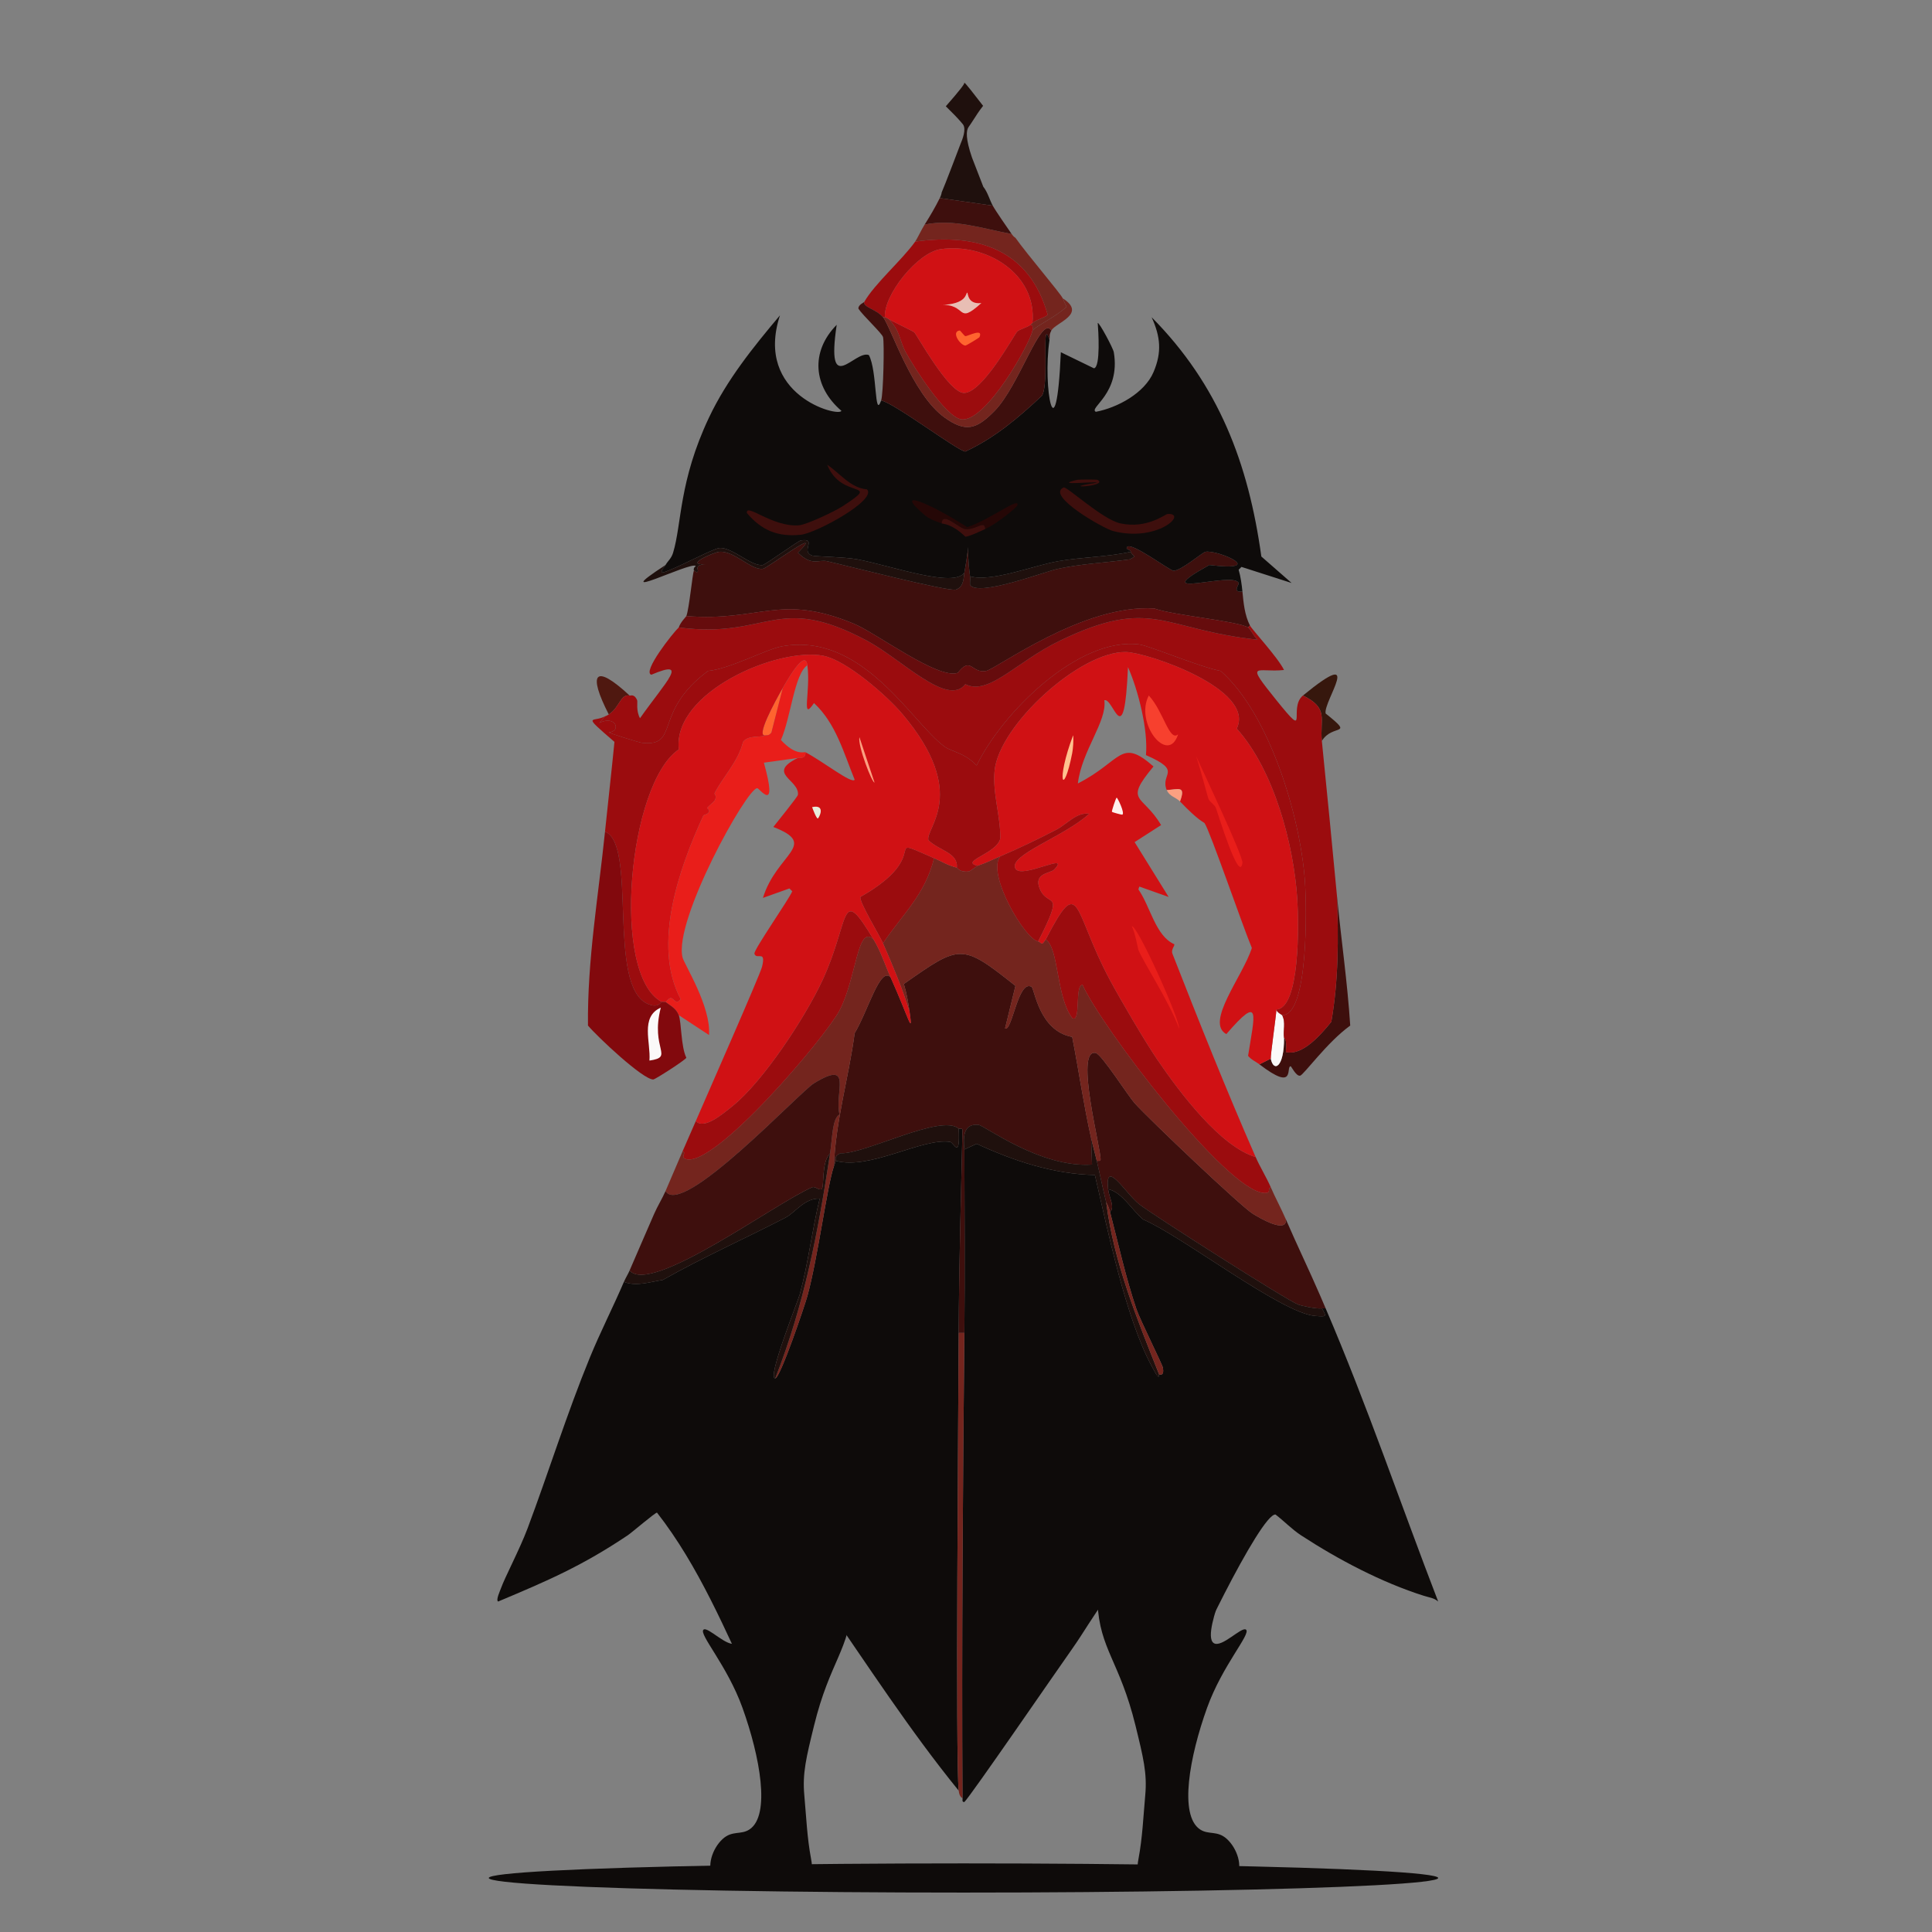 <?xml version="1.0" encoding="iso-8859-1"?>
<!-- Generator: Adobe Illustrator 28.0.0, SVG Export Plug-In . SVG Version: 6.00 Build 0)  -->
<svg version="1.1" id="Layer_1" xmlns="http://www.w3.org/2000/svg" xmlns:xlink="http://www.w3.org/1999/xlink" x="0px" y="0px"
	 viewBox="0 0 360 360" style="enable-background:new 0 0 360 360;" xml:space="preserve"><rect x="0" y="0" width="360" height="360" fill="#808080" stroke="none"/>
<path style="fill:#0E0B0A;" d="M135.975,297.751c0.753,2.303,2.579,7.489,1.124,8.423c-1.475,0.946-5.22-3.174-6.011-2.506
	c-0.944,0.797,4.409,6.633,7.255,14.541c3.272,9.092,5.279,20.031,1.323,22.674c-1.609,1.075-3.222,0.141-5.02,1.795
	c-1.927,1.773-3.026,5.142-1.732,7.06c0.662,0.981,2.669,1.231,6.656,1.689c0,0,4.24,0.488,9.332-0.567
	c0.418-0.087,1.142-0.249,1.685-0.845c1.034-1.135,0.662-3.016,0.542-3.65c-0.742-3.921-0.903-7.931-1.263-11.906
	c-0.364-4.018,0.363-6.98,1.817-12.905c2.955-12.042,6.672-14.19,7.085-22.901c0.213-4.489-0.651-3.511-0.978-9.591
	c-0.714-13.269,4.713-17.039,2.368-26.357c-0.257-1.022-2.328-9.252-7.163-10.039c-3.722-0.606-5.35,6.039-9.107,5.94
	c-5.694-0.151-8.621-14.847-10.867-14.422c-0.457,0.086-1.902,0.991-1.066,16.746C132.989,280.451,133.508,290.21,135.975,297.751z"
	/>
<g>
	<g id="Background_00000061432510594413248080000017068016501033892026_" style="display:none;">
		<path style="display:inline;fill:#C1C1C1;" d="M-0.401,30.565c0.041-10.338-0.03-20.677,0-31.015c180.45,0,180.45,0,360.901,0
			c0,180.45,0,180.45,0,360.901c-180.45,0-180.45,0-360.901,0c-0.024-13.863,0.032-27.726,0-41.588c0-16.036,0-16.036,0-32.072
			c-0.035-28.313,0.012-56.626,0-84.939c0-1.586,0-1.586,0-3.172c-0.001-1.88,0.001-3.759,0-5.639
			C-0.401,111.802-0.401,111.802-0.401,30.565z"/>
		<path style="display:inline;fill:#D9D9D7;" d="M-0.401,193.04c-0.02-54.156-0.213-108.321,0-162.476
			C-0.401,111.802-0.401,111.802-0.401,193.04z"/>
		<path style="display:inline;fill:#D9D9D7;" d="M-0.401,318.862c-0.025-10.691,0.013-21.382,0-32.072
			C-0.401,302.826-0.401,302.826-0.401,318.862z"/>
		<path style="display:inline;fill:#D9D9D7;" d="M-0.401,201.851c0-1.057,0-2.115,0-3.172
			C-0.401,200.265-0.401,200.265-0.401,201.851z"/>
		<path style="display:inline;fill:#C1C1C1;" d="M179.345,15.762c0.334,10.358,0.135,11.581-3.877,20.089
			c-6.438,0.911-14.513,4.873-20.265,8.106c-20.75,11.66-29.572,25.868-43.174,44.584c-6.344,15.684-6.344,15.684-12.688,31.367
			c-0.299,6.125-2.598,11.984-3.524,17.975c-0.277,1.789-0.104,5.618-0.352,7.754c-0.044,0.376-1.049,1.322-1.057,1.41
			c-2.157,21.457,3.277,49.506,10.926,69.784c0.788,10.346,3.461,20.693,4.229,31.015c0.02,0.273-1.056,3.854,0.352,5.11
			c-4.319,10.536-7.645,21.271-11.631,31.896c-1.427,3.804-4.241,9.129-4.934,11.102c-0.535,0.019-0.164-0.707-0.705-0.705
			c0.317-0.954,0.644-3.522,0.705-3.701c0.089-0.262,2.319-3.752,1.762-4.934c3.564-5.369,3.816-12.746,7.049-18.327
			c-1.912-2.731-1.582-6.583-2.115-9.868c-4.543-15.742-8.96-31.614-12.688-47.58c-0.158-0.675,0.157-1.789,0-2.467
			c-0.606-2.627-2.85-8.742-3.172-10.221c-4.615-21.181-6.708-45.122-3.524-66.612c1.557-10.51,5.882-23.717,10.221-33.482
			c14.53-32.7,43.099-66.201,80.181-71.37c10.379-3.979,5.205-6.496,6.52-10.397C177.815,15.485,179.203,15.853,179.345,15.762z"/>
		<path style="display:inline;fill:#C1C1C1;" d="M255.12,256.832c-3.524-8.194-3.524-8.194-7.049-16.389
			c4.543-16.78,4.51-28.685,13.393-45.113c4.884-21.154,4.599-42.749,2.115-64.144c-0.129-1.11,0.633-2.629,0.352-4.582
			c-1.475-10.277-8.434-25.796-13.745-34.892c-8.948-15.323-29.307-40.501-44.936-48.813c-2.258-1.201-13.269-5.798-15.155-6.344
			c-1.64-0.475-3.166,1.25-6.873-1.762c-1.057-2.731-1.057-2.731-2.115-5.463c-0.986-5.895,0.701-13.94-1.41-13.921
			c0.083-0.032,0.438-1.069,0.529-1.057c3.029,2.897-0.767,7.856,2.82,10.221c2.144,1.414,12.755,1.677,23.614,6.344
			c17.884,7.687,31.19,22.549,44.584,36.125c2.573,5.865,8.323,11.232,11.631,16.565c3.904,6.294,6.632,13.667,9.516,20.089
			c0.797,2.564-1.11,4.545,3.172,10.926c-0.294,7.021,2.13,9.915,2.467,12.335c-0.643,8.282,1.803,16.415,2.115,24.671
			c0.135,3.574-0.077,15.324-0.352,18.679c-0.059,0.717-1.019,2.817-1.057,3.172c-0.287,2.665-0.152,5.997-1.057,11.278
			c-1.373,9.182-18.547,67.342-20.442,70.488C257.153,255.382,255.546,256.717,255.12,256.832z"/>
		<path style="display:inline;fill:#D9D9D7;" d="M255.12,256.832c4.958,14.246,10.475,28.72,14.626,42.998
			c-1.474-1.189-5.084-0.277-4.406-2.467c0.903,0.285,1.901,0.382,2.643,1.057c-6.915-17.946-13.266-36.67-20.97-54.629
			c-0.353-0.823-0.701-1.644-1.057-2.467c0.269-0.252,1.541-0.631,1.586-0.705c0.351-0.579-3.92-11.46-5.463-11.807
			c1.164-1.414-1.694-3.991-1.762-4.229c-1.456-5.063,0.067-16.482,2.467-21.147c2.167-4.21,7.635-5.908,6.696-8.459
			c3.748-0.798,3.714-6.415,2.115-7.754c1.282-2.336,0.024-5.104,0.352-7.401c0.047-0.331,1.851-4.237,2.115-6.344
			c0.473-3.787-0.072-38.178-0.705-41.588c-0.7-3.767-5.313-10.863-7.049-14.803c-2.115-6.168-2.115-6.168-4.229-12.335
			c-6.248-8.481-8.949-21.871-11.983-27.843c-1.27-2.499-13.73-20.915-16.036-19.561c-1.807,1.061,0.472,1.637,0.529,1.762
			c1.654,3.633,1.931,6.522,0.352,10.221c-2.283,1.623-0.719-3.434-1.762-6.873c-1.833-6.042-10.706-4.962-21.675-15.684
			c-0.752-0.735,0.229-1.909-2.291-2.467c-0.029-0.041-0.296-0.112-0.705-0.705c-0.851-1.234-2.993-4.312-3.524-5.287
			c-0.596-1.092-0.937-2.495-1.762-3.524c3.706,3.013,5.233,1.287,6.873,1.762c1.886,0.546,12.897,5.143,15.155,6.344
			c15.629,8.313,35.989,33.49,44.936,48.813c5.311,9.096,12.27,24.615,13.745,34.892c0.28,1.952-0.481,3.472-0.352,4.582
			c2.484,21.395,2.769,42.99-2.115,64.144c-8.883,16.428-8.85,28.333-13.393,45.113C251.595,248.638,251.595,248.638,255.12,256.832
			z"/>
		<path style="display:inline;fill:#C1C1C1;" d="M212.474,306.527c1.65,2.166,4.53,6.231,5.992,7.754
			c-3.789,0.176-3.789,0.176-7.578,0.352c-1.981,1.497-4.529,1.754-6.696,2.82c-3.693,1.815-7.388,6.316-13.393,5.992
			c-0.741-0.363,7.988-12.626,8.635-13.745C203.829,309.157,207.784,306.514,212.474,306.527z"/>
		<path style="display:inline;fill:#D9D9D7;" d="M178.64,333.665c0.128,1.23,0.668,1.34,0.705,1.41
			c0.087,0.163-0.203,0.732,0.352,0.705c-0.066,0.066,0.243,0.833-0.529,0.705c-7.059-8.678-13.973-17.972-20.089-27.49
			c-3.895-1.7-8.293-1.385-12.512-1.41c0.896-1.182,5.851-9.313,6.873-9.164C161.67,310.295,169.515,322.439,178.64,333.665z"/>
		<path style="display:inline;fill:#D9D9D7;" d="M140.576,315.338c-0.041,0.039-0.197,0.783-0.881,0.705
			c-4.328-6.545-6.635-14.239-10.749-20.97c-3.425-0.512-6.083-5.844-8.282-7.225c-1.524-0.957-3.717-0.406-3.701-1.762
			c0.809-0.542,5.119-4.26,5.463-4.229C130.274,291.906,135.159,303.849,140.576,315.338z"/>
		<path style="display:inline;fill:#D9D9D7;" d="M242.432,286.085c-1.447,2.063-11.358,8.843-12.335,10.045
			c-1.352,1.661-3.956,10.225-6.344,11.278c1.361,1.089-2.491,7.4-3.877,7.93c1.012-4.474,15.084-33.422,17.798-33.13
			C239.256,283.419,240.771,285.002,242.432,286.085z"/>
		<path style="display:inline;fill:#D9D9D7;" d="M212.474,306.527c-4.69-0.013-8.645,2.63-13.04,3.172
			c0.514-0.891,2.39-2.697,0.352-2.467c2.118-2.988,3.938-6.241,6.168-9.164C206.79,297.846,211.668,305.469,212.474,306.527z"/>
		<path style="display:inline;fill:#C1C1C1;" d="M92.644,295.249c-0.044,0-0.303,0.938-0.705,0.529
			C91.796,295.02,92.63,295.29,92.644,295.249z"/>
		<path style="display:inline;fill:#D9D9D7;" d="M175.468,35.851c-0.024,0.05,0.015,0.319-0.352,1.057
			c-0.854,1.718-1.793,3.316-2.82,4.934c-0.571,0.899-1.409,2.673-1.762,3.172c-2.421,3.415-7.556,7.836-9.516,11.278
			c-0.04,0.071-1.154,0.532-1.057,1.234c0.817,1.26,4.406,4.592,4.582,5.287c0.268,1.059,0.057,10.629-0.352,11.807
			c-1.274,3.66-0.704-5.519-2.291-8.459c-2.656-1.017-8.05,8.121-5.992-5.639c-4.958,5.037-4.366,11.549,0.881,16.036
			c-0.508,1.206-16.321-2.911-11.454-17.798c-4.973,5.913-9.891,12.003-13.217,19.032c-2.288,0.341-2.556,5.275-2.82,5.815
			c-0.411,0.842-1.646,1.53-1.762,1.762c-5.401,10.779-10.477,21.662-13.04,33.482c-11.894,14.263-6.76,31.635-7.754,49.694
			c0.032,7.893,2.717,15.173,2.467,22.909c2.712,2.735,3.667,6.696,3.877,7.049c0.109,0.182,1.34,0.73,2.82,3.172
			c0.066,0.11,0.046,1.409,0.705,2.467c0.814,1.308,4.853,0.875,4.229,15.86c-0.084,2.021-3.548,10.306,1.057,6.168
			c-1.526,3.527-3.066,7.04-4.582,10.573c-0.289,0.673-0.751,1.4-1.057,2.115c-2.025,4.726-4.395,9.343-6.344,14.098
			c-1.408-1.256-0.332-4.837-0.352-5.11c-0.769-10.321-3.441-20.669-4.229-31.015c-7.649-20.277-13.083-48.327-10.926-69.784
			c0.009-0.088,1.014-1.034,1.057-1.41c0.248-2.136,0.076-5.964,0.352-7.754c0.926-5.991,3.226-11.849,3.524-17.975
			c6.344-15.684,6.344-15.684,12.688-31.367c13.602-18.716,22.424-32.924,43.174-44.584
			C160.955,40.725,169.03,36.762,175.468,35.851z"/>
		<path style="display:inline;fill:#FBF9F9;" d="M245.956,241.325c-2.051-4.734-4.296-9.369-6.344-14.098
			c-0.875-2.02-1.935-3.958-2.82-5.992c-0.828-1.904-1.992-3.751-2.82-5.639c-5.486-12.512-10.534-25.174-15.507-37.888
			c-0.299-0.763,0.452-1.458,0.352-1.762c-3.522-1.558-4.457-7.032-6.696-10.221c0.088-0.264,0.088-0.264,0.176-0.529
			c2.731,0.969,2.731,0.969,5.463,1.938c-3.172-5.11-3.172-5.11-6.344-10.221c2.467-1.586,2.467-1.586,4.934-3.172
			c-3.433-5.841-7.057-4.133-1.41-10.926c-6.213-5.456-5.836-1.035-14.098,3.172c0.722-6.112,5.471-11.561,4.934-15.507
			c1.726-0.573,3.689,10.243,4.406-6.168c1.919,4.3,3.783,11.765,3.348,16.389c7.022,3.078,2.556,3.351,3.877,6.52
			c0.492,1.18,1.762,1.376,2.467,2.115c3.585,3.757,4.403,3.805,4.582,4.053c0.982,1.368,7.144,19.315,8.811,23.261
			c-1.741,5.347-8.752,13.871-4.758,16.036c6.579-7.635,5.256-3.602,4.053,4.053c0.566,0.718,1.412,1.049,2.115,1.586
			c6.893,5.27,4.858,0.382,5.815,0.352c0.125-0.004,1.014,1.896,1.762,1.762c0.65-0.116,5.035-6.252,9.34-9.34
			c-0.515-8.077-1.701-16.094-2.467-24.142c-0.916-9.628-1.839-19.28-2.82-28.9c2.026-3.299,6.204-0.712,0.705-5.11
			c-0.5-2.243,7.455-12.892-4.229-3.348c-2.846,2.363,1.349,8.683-4.934,0.881c-6.019-7.473-3.703-5.09,1.41-5.639
			c-1.179-2.39-5.943-7.499-6.344-8.282c-1.002-1.956-1.197-4.203-1.41-6.344c-0.129-1.301-0.331-2.79-0.705-4.053
			c0.264-0.264,0.264-0.264,0.529-0.529c4.67,1.498,4.67,1.498,9.34,2.996c-2.82-2.467-2.82-2.467-5.639-4.934
			c-2.402-17.359-7.943-31.971-20.442-44.584c-0.057-0.125-2.336-0.701-0.529-1.762c2.306-1.354,14.766,17.061,16.036,19.561
			c3.034,5.972,5.735,19.362,11.983,27.843c2.115,6.168,2.115,6.168,4.229,12.335c1.736,3.94,6.349,11.035,7.049,14.803
			c0.633,3.41,1.178,37.801,0.705,41.588c-0.263,2.107-2.067,6.013-2.115,6.344c-0.329,2.297,0.93,5.066-0.352,7.401
			c1.599,1.338,1.633,6.955-2.115,7.754c0.939,2.551-4.53,4.248-6.696,8.459c-2.4,4.665-3.923,16.083-2.467,21.147
			c0.069,0.238,2.927,2.815,1.762,4.229c1.543,0.347,5.813,11.228,5.463,11.807C247.497,240.694,246.225,241.073,245.956,241.325z"
			/>
		<path style="display:inline;fill:#FBF9F9;" d="M214.941,69.333c-1.679,3.934-6.739,6.641-10.749,7.401
			c-1.413-0.736,4.654-3.338,3.348-11.102c-0.128-0.762-2.696-5.548-2.996-5.463c0.107,1.278,0.57,8.262-0.705,8.459
			c-3.084-1.498-3.084-1.498-6.168-2.996c-0.866,19.918-3.434,6.603-2.115-2.291c0.099-0.669-0.113-0.882,0.352-1.762
			c0.772-1.458,6.711-3.049,2.115-5.992c-0.349-0.841-6.664-8.227-8.811-11.278c2.52,0.558,1.539,1.732,2.291,2.467
			c10.969,10.722,19.842,9.642,21.675,15.684C214.223,65.899,212.658,70.956,214.941,69.333z"/>
		<path style="display:inline;fill:#FBF9F9;" d="M132.117,77.792c-5.651,11.943-5.053,19.773-6.696,25.2
			c-0.335,1.106-0.966,1.51-1.41,2.291c-11.52,7.509,4.711-0.717,5.639,0.176c0.034,0.033-0.517,0.275-0.352,0.881
			c-0.277,0.609-0.875,7.076-1.41,8.459c-0.046,0.119-1.118,1.178-1.41,2.115c-1.033,0.942-6.863,8.315-5.11,8.811
			c7.209-3.061,2.718,1.26-2.115,8.106c-0.778-1.442-0.403-3.048-0.529-3.348c-0.552-1.32-1.309-0.787-1.41-0.881
			c-6.591-6.129-7.791-4.092-3.877,3.524c-0.465,0.304-0.583,0.286-0.705,0.352c-2.249,1.217-4.513-0.652,1.762,4.758
			c-0.546,5.584-1.188,11.161-1.762,16.741c-1.239,12.035-3.31,23.975-3.172,36.125c1.736,2.061,10.202,10.045,12.159,10.045
			c0.369,0,6.078-3.691,6.168-4.053c-1.009-2.043-0.904-6.594-1.41-7.93c2.82,1.85,2.82,1.85,5.639,3.701
			c0.397-5.32-4.616-13.172-4.934-14.45c-1.716-6.884,12.035-31.664,13.921-31.544c0.437,0.028,3.942,4.957,1.234-4.758
			c3.172-0.441,3.172-0.441,6.344-0.881c-5.976,2.919,0.318,4.039,0,6.873c-0.042,0.375-3.957,5.182-4.582,5.992
			c8.566,3.326,0.63,4.912-1.938,13.217c2.467-0.881,2.467-0.881,4.934-1.762c0.264,0.264,0.264,0.264,0.529,0.529
			c-0.625,1.533-7.249,10.981-7.049,11.631c0.389,1.265,2.244-0.847,1.41,2.467c-0.382,1.516-10.529,24.543-12.335,28.724
			c-0.814,1.883-1.647,3.758-2.467,5.639c-1.073,2.461-2.101,4.944-3.172,7.401c-0.6,1.376-1.502,2.813-2.115,4.229
			c-4.605,4.138-1.141-4.147-1.057-6.168c0.623-14.985-3.415-14.552-4.229-15.86c-0.659-1.058-0.638-2.357-0.705-2.467
			c-1.48-2.442-2.711-2.99-2.82-3.172c-0.21-0.352-1.165-4.314-3.877-7.049c0.249-7.736-2.435-15.016-2.467-22.909
			c0.994-18.059-4.14-35.431,7.754-49.694c2.564-11.82,7.639-22.703,13.04-33.482c0.116-0.232,1.351-0.92,1.762-1.762
			C129.562,83.067,129.83,78.133,132.117,77.792z"/>
		<path style="display:inline;fill:#FBF9F9;" d="M150.444,123.962c0.658,4.894-1.262,10.708,1.234,7.049
			c4.09,3.78,5.532,9.288,7.578,14.274c-0.491,0.882-5.782-3.321-9.163-5.11c-0.237-0.125-1.811,0.727-4.582-2.291
			C147.338,133.822,148.028,125.492,150.444,123.962z"/>
	</g>
	<g>
		<path style="fill:#36170D;" d="M246.309,138.059c-0.413-4.052,1.387-6.074-3.524-8.459c11.684-9.544,3.73,1.105,4.229,3.348
			C252.513,137.347,248.335,134.76,246.309,138.059z"/>
		<path style="fill:#4F1810;" d="M117.315,129.601c-1.75-0.287-1.808,2.17-3.877,3.524
			C109.524,125.509,110.723,123.471,117.315,129.601z"/>
		<g>
			<path style="fill:#3E0F0D;" d="M234.678,198.327c1.057-0.529,1.057-0.529,2.115-1.057c0.51,2.598,2.518,1.672,2.467-3.877
				c0.021,0.132,0.569-0.098,0.352,2.643c3.103,0.741,6.517-3.247,8.459-5.639c1.367-7.802,1.331-15.566,1.057-23.437
				c0.766,8.048,1.952,16.065,2.467,24.142c-4.305,3.088-8.69,9.224-9.34,9.34c-0.748,0.133-1.638-1.766-1.762-1.762
				C239.537,198.709,241.571,203.597,234.678,198.327z"/>
			<path style="fill:#FBF9F9;" d="M238.907,189.163c0.723,1.405,0.129,2.822,0.352,4.229c0.051,5.549-1.957,6.475-2.467,3.877
				c-0.089-0.453,0.954-7.7,1.057-9.163C237.822,188.584,238.873,189.097,238.907,189.163z"/>
		</g>
		<g>
			<path style="fill:#3E0F0D;" d="M179.697,106.692c1.314-7.258,0.207-5.499,1.057,0.705c0.069,0.507-0.047,1.07,0,1.586
				c1.48,2.286,13.744-2.428,16.389-2.996c4.392-0.944,8.952-1.137,13.393-1.762c1.506-0.803,0.481-0.456,0.176-1.41
				c-0.161-0.505-1.043-0.379-0.705-0.881c0.717-1.063,7.909,4.354,8.635,4.406c1.359,0.096,5.411-3.43,5.992-3.524
				c2.381-0.388,11.713,3.789,0.705,2.467c-12.331,6.824,4.505,1.064,5.463,3.348c0.143,0.341-1.313,1.797,0.705,1.586
				c0.212,2.141,0.408,4.388,1.41,6.344c-0.176,0.176-0.176,0.176-0.352,0.352c-2.048-1.211-13.898-2.259-17.446-3.524
				c-13.226-0.909-29.474,11.272-31.367,11.631c-2.737,0.518-2.796-2.82-5.287,0.352c-3.691,1.286-15.124-7.398-19.384-9.163
				c-13.821-5.726-17.368-0.315-31.191-1.41c0.535-1.382,1.133-7.849,1.41-8.459c0.099-0.218,0.414,0.528,0.705,0.176
				c0.268-0.324-0.884-1.333,1.762-1.41c-4.738,0.377,1.25-2.21,2.291-2.291c2.815-0.217,5.898,3.489,8.106,3.172
				c0.821-0.118,11.831-8.35,6.52-2.996c2.675,2.585,3.775,1.208,5.463,1.586c3.42,0.765,22.619,5.714,23.966,5.287
				C179.654,109.375,179.54,107.56,179.697,106.692z"/>
			<path style="fill:#1F100D;" d="M210.712,102.815c0.304,0.954,1.33,0.607-0.176,1.41c-4.44,0.625-9,0.818-13.393,1.762
				c-2.644,0.568-14.909,5.282-16.389,2.996c-0.047-0.516,0.069-1.079,0-1.586c4.066,1.113,11.685-1.987,16.389-2.82
				C201.641,103.781,206.247,103.812,210.712,102.815z"/>
			<path style="fill:#9B0C0E;" d="M232.563,116.913c0.176-0.176,0.176-0.176,0.352-0.352c0.401,0.784,5.165,5.892,6.344,8.282
				c-5.113,0.549-7.429-1.834-1.41,5.639c6.284,7.802,2.088,1.482,4.934-0.881c4.912,2.384,3.111,4.407,3.524,8.459
				c0.981,9.621,1.903,19.272,2.82,28.9c0.274,7.871,0.31,15.635-1.057,23.437c-1.941,2.392-5.356,6.38-8.459,5.639
				c0.217-2.741-0.332-2.512-0.352-2.643c-0.223-1.408,0.37-2.825-0.352-4.229c4.922,0.116,4.6-20.203,4.229-25.2
				c-0.881-11.86-6.556-30.912-15.684-38.945c-3.639-0.641-13.316-4.698-15.155-4.934c-11.403-1.464-25.649,12.856-30.31,22.556
				c-2.235-2.373-4.728-2.597-5.992-3.524c-6.182-4.535-15.235-21.413-30.31-18.679c-2.852,0.517-9.674,4.196-13.745,4.582
				c-10.391,7.687-5.153,14.161-12.335,13.393c-0.422-0.045-5.496-1.595-6.168-1.938c2.406-0.195,1.289-3.307-1.762-1.762
				c0.529-0.617,0.529-0.617,1.057-1.234c0.122-0.066,0.24-0.048,0.705-0.352c2.068-1.355,2.126-3.811,3.877-3.524
				c0.101,0.094,0.858-0.439,1.41,0.881c0.126,0.3-0.25,1.906,0.529,3.348c4.833-6.846,9.324-11.168,2.115-8.106
				c-1.753-0.496,4.077-7.869,5.11-8.811c16.763,2.215,18.141-6.578,35.068,2.467c6.464,3.454,15.028,12.418,18.327,8.106
				c4.39,2.205,9.523-4.206,17.622-8.106c17.211-8.287,18.93-2.12,36.83-0.176C233.741,118.79,232.99,117.165,232.563,116.913z"/>
			<path style="fill:#9B0C0E;" d="M238.907,189.163c-0.034-0.066-1.086-0.58-1.057-1.057c4.387-0.267,4.186-15.9,3.877-20.618
				c-0.67-10.218-4.333-23.983-11.278-31.72c3.569-7.375-16.707-14.193-20.618-14.274c-8.573-0.178-23.59,13.596-24.495,22.028
				c-0.444,4.139,1.11,8.538,1.057,12.688c-0.548,2.823-7.69,4.307-4.229,5.11c-0.091,0.029-1.186,0.882-1.586,1.057
				c-1.798,0.226-2.175-0.675-2.291-0.705c0.297-2.779-3.325-3.184-5.287-5.11c-0.664-2.222,7.772-8.656-4.934-23.614
				c-2.841-3.344-10.341-9.905-14.626-10.749c-8.432-1.662-28.098,6.7-26.962,17.446c-9.355,6.288-12.734,42.015-3.172,47.051
				c-0.145,0.017-0.612,1.253-2.643,0.352c-7.606-3.371-1.875-29.735-7.93-32.072c0.574-5.58,1.216-11.157,1.762-16.741
				c-6.275-5.41-4.011-3.541-1.762-4.758c-0.529,0.617-0.529,0.617-1.057,1.234c3.051-1.545,4.168,1.567,1.762,1.762
				c0.672,0.344,5.746,1.893,6.168,1.938c7.182,0.768,1.945-5.706,12.335-13.393c4.071-0.386,10.893-4.065,13.745-4.582
				c15.075-2.734,24.128,14.145,30.31,18.679c1.264,0.927,3.756,1.152,5.992,3.524c4.661-9.701,18.907-24.021,30.31-22.556
				c1.84,0.236,11.516,4.293,15.155,4.934c9.128,8.033,14.803,27.084,15.684,38.945C243.508,168.961,243.829,189.28,238.907,189.163
				z"/>
			<path style="fill:#FF642F;" d="M142.691,137.002c-2.011,0.568,1.695-6.255,3.172-8.811c-1.057,4.141-1.057,4.141-2.115,8.282
				C143.271,137.179,142.782,136.954,142.691,137.002z"/>
			<g>
				<path style="fill:#0E0B0A;" d="M215.999,256.128c0.081-0.081,0.951,0.423,0.705-1.234c-0.088-0.593-4.259-8.938-4.934-10.926
					c-2.005-5.905-3.361-12.119-4.934-18.151c0.971-0.898-0.178-2.654-0.352-4.229c2.573,0.512,4.484,3.947,6.52,5.639
					c7.352,3.144,25.771,17.498,32.072,17.975c2.133,0.161,2.167,0.18,1.234-1.41c0.225-0.035,0.474,0.016,0.705,0
					c7.704,17.959,14.055,36.682,20.97,54.629c-0.743-0.675-1.741-0.772-2.643-1.057c-7.88-2.49-15.987-6.763-22.909-11.278
					c-1.66-1.083-3.176-2.666-4.758-3.877c-2.714-0.292-16.786,28.656-17.798,33.13c-0.264,0.176-0.264,0.176-0.529,0.352
					c-0.238-0.46-0.526-1.039-0.881-1.41c-1.462-1.522-4.341-5.588-5.992-7.754c-0.806-1.058-5.684-8.681-6.52-8.459
					c-2.229,2.922-4.05,6.175-6.168,9.164c-2.936,4.142-18.847,27.322-20.089,28.548c-0.555,0.027-0.266-0.542-0.352-0.705
					c-0.159-28.904,0.065-57.798,0.352-86.701c0.113-11.391,0.026-22.795,0-34.187c1.145-0.529,1.145-0.529,2.291-1.057
					c6.874,3.175,14.266,5.653,22.028,5.815c2.358,10.177,5.769,26.694,10.573,35.597
					C216.298,257.708,215.711,256.416,215.999,256.128z"/>
				<path style="fill:#0E0B0A;" d="M178.64,248.374c-0.062,13.962-0.611,79.427,0,85.291c-9.125-11.226-16.97-23.37-25.2-35.244
					c-1.022-0.149-5.977,7.982-6.873,9.164c-1.097,1.447-5.388,7.182-5.992,7.754c-5.417-11.488-10.302-23.432-18.151-33.482
					c-0.344-0.031-4.654,3.687-5.463,4.229c-8.463,5.674-14.823,8.428-24.142,12.335c-0.468-0.252,0.377-2.036,0.529-2.467
					c0.693-1.973,3.507-7.298,4.934-11.102c3.985-10.625,7.311-21.36,11.631-31.896c1.949-4.755,4.319-9.371,6.344-14.098
					c2.343,0.917,4.879-0.007,7.225-0.352c7.458-4.207,15.315-7.706,22.909-11.631c1.725-0.891,3.578-3.684,6.344-3.524
					c-1.423,5.851-2.121,11.994-3.701,17.798c-0.383,1.408-6.166,15.764-4.582,15.684c0.938-0.048,5.512-13.587,5.992-15.331
					c1.974-7.183,3.675-20.543,4.934-24.142c0.098-0.28,0.324-1.01,0.352-1.057c6.364,1.776,16.157-4.341,21.323-3.524
					c0.683,0.108,1.877,3.437,1.586-2.467c0.072,0.064,0.55-0.155,0.705,0.176C179.057,223.098,178.696,235.761,178.64,248.374z"/>
				<path style="fill:#3E0F0D;" d="M203.311,212.072c0.088,2.467,0.088,2.467,0.176,4.934c-9.613,0.652-20.016-7.274-21.147-7.401
					c-2.902-0.326-2.881,2.408-2.643,4.582c0.026,11.392,0.113,22.796,0,34.187c-0.529,0-0.529,0-1.057,0
					c0.056-12.613,0.417-25.276,0.705-37.888c-0.155-0.331-0.633-0.112-0.705-0.176c-3.217-2.866-17.58,4.831-22.028,4.582
					c-1.341,0.596-0.761,1.211-0.881,1.41c-0.029,0.048-0.255,0.778-0.352,1.057c0.331-8.537,2.766-16.484,3.877-24.847
					c2.501-4.146,4.747-12.519,6.696-10.397c3.373,7.516,4.23,11.248,3.524,6.344c-0.258-1.795-0.531-3.374-1.057-5.11
					c10.529-7.378,10.722-7.654,20.794,0.352c-0.969,3.965-0.969,3.965-1.938,7.93c1.315,0.708,2.426-9.153,4.934-7.754
					c0.565,0.315,1.368,8.218,7.577,9.34C201.01,199.456,201.92,205.877,203.311,212.072z"/>
				<path style="fill:#3E0F0D;" d="M239.612,227.227c2.048,4.729,4.293,9.364,6.344,14.098c0.357,0.823,0.704,1.644,1.057,2.467
					c-0.231,0.016-0.479-0.035-0.705,0c-0.944,0.147-3.656-0.431-4.406-0.705c-2.072-0.758-27.03-16.672-29.605-18.679
					c-2.518-1.963-6.469-8.706-5.815-2.82c0.175,1.576,1.323,3.331,0.352,4.229c-0.353-1.353-0.682-1.67-0.705-1.762
					c-0.658-2.616-1.151-5.149-1.762-7.754c0.215,0.005,0.674,0.078,0.705-0.176c0.204-1.666-4.939-20.869-0.881-19.913
					c1.088,0.256,6.029,8.002,7.225,9.34c2.625,2.936,19.766,19.219,22.028,20.618C234.844,227.036,239.799,229.911,239.612,227.227
					z"/>
				<path style="fill:#1F100D;" d="M203.311,212.072c0.313,1.395,0.729,2.83,1.057,4.229c0.611,2.605,1.104,5.137,1.762,7.754
					c1.419,11.21,5.726,21.676,9.868,32.072c-0.288,0.289,0.299,1.581-1.41-1.586c-4.804-8.903-8.215-25.42-10.573-35.597
					c-7.762-0.162-15.154-2.64-22.028-5.815c-1.145,0.529-1.145,0.529-2.291,1.057c-0.237-2.174-0.258-4.908,2.643-4.582
					c1.13,0.127,11.533,8.053,21.147,7.401C203.399,214.539,203.399,214.539,203.311,212.072z"/>
				<path style="fill:#1F100D;" d="M246.309,243.792c0.934,1.589,0.9,1.571-1.234,1.41c-6.301-0.477-24.72-14.831-32.072-17.975
					c-2.036-1.692-3.948-5.127-6.52-5.639c-0.653-5.886,3.298,0.857,5.815,2.82c2.575,2.008,27.533,17.921,29.605,18.679
					C242.653,243.361,245.364,243.939,246.309,243.792z"/>
				<path style="fill:#74251E;" d="M179.697,248.374c-0.287,28.903-0.511,57.796-0.352,86.701c-0.037-0.07-0.577-0.18-0.705-1.41
					c-0.611-5.864-0.062-71.329,0-85.291C179.169,248.374,179.169,248.374,179.697,248.374z"/>
				<path style="fill:#74251E;" d="M206.835,225.817c1.573,6.032,2.929,12.246,4.934,18.151c0.675,1.987,4.846,10.333,4.934,10.926
					c0.246,1.657-0.624,1.153-0.705,1.234c-4.142-10.396-8.449-20.862-9.868-32.072
					C206.153,224.147,206.482,224.465,206.835,225.817z"/>
				<path style="fill:#74251E;" d="M162.78,175.066c1.402,2.325,2.089,4.636,3.172,7.049c-1.949-2.122-4.195,6.251-6.696,10.397
					c-1.111,8.363-3.546,16.31-3.877,24.847c-1.259,3.599-2.96,16.959-4.934,24.142c-0.479,1.744-5.054,15.284-5.992,15.331
					c5.461-13.871,7.989-27.289,10.221-41.941c0.449-2.95,0.397-6.484,1.762-7.225c-1.017-4.026,2.671-10.358-4.758-5.815
					c-2.78,1.7-24.609,25.175-27.667,20.089c1.071-2.457,2.099-4.94,3.172-7.401c0.842,0.226-0.445,1.041,0.529,1.41
					c5.233,1.979,26.109-22.707,28.724-27.667C159.594,182.293,159.764,172.09,162.78,175.066z"/>
				<path style="fill:#1F100D;" d="M144.453,256.832c-1.585,0.08,4.199-14.276,4.582-15.684c1.58-5.804,2.277-11.947,3.701-17.798
					c-2.766-0.16-4.619,2.633-6.344,3.524c-7.594,3.925-15.451,7.423-22.909,11.631c-2.346,0.345-4.882,1.269-7.225,0.352
					c0.306-0.715,0.769-1.442,1.057-2.115c4.002,4.625,27.04-12.513,34.011-15.507c0.574-0.246,1.149,0.567,1.762,0.352
					c0.566-0.424-0.107-4.97,1.586-6.696C152.442,229.543,149.914,242.961,144.453,256.832z"/>
				<path style="fill:#1F100D;" d="M178.64,210.31c0.291,5.904-0.903,2.575-1.586,2.467c-5.166-0.816-14.959,5.3-21.323,3.524
					c0.12-0.199-0.46-0.814,0.881-1.41C161.06,215.141,175.423,207.444,178.64,210.31z"/>
				<path style="fill:#74251E;" d="M193.442,175.418c0.383,0.057,0.56,0.555,0.881,0.352c0.264-0.352,0.264-0.352,0.529-0.705
					c2.484,1.606,1.903,10.596,4.934,14.626c1.71,1.091,0.403-6.233,1.938-6.168c3.419,7.708,26.745,38.432,33.834,38.769
					c1.453,0.069,0.486-0.767,1.234-1.057c0.884,2.034,1.945,3.972,2.82,5.992c0.186,2.684-4.768-0.192-6.168-1.057
					c-2.262-1.399-19.403-17.682-22.028-20.618c-1.196-1.337-6.137-9.083-7.225-9.34c-4.058-0.956,1.085,18.247,0.881,19.913
					c-0.031,0.255-0.49,0.181-0.705,0.176c-0.328-1.4-0.744-2.834-1.057-4.229c-1.391-6.195-2.301-12.617-3.524-18.856
					c-6.21-1.121-7.012-9.024-7.577-9.34c-2.509-1.399-3.619,8.462-4.934,7.754c0.969-3.965,0.969-3.965,1.938-7.93
					c-10.073-8.006-10.265-7.731-20.794-0.352c0.526,1.736,0.799,3.315,1.057,5.11c-1.361-4.364-3.107-8.503-4.934-12.688
					c3.531-5.333,7.79-8.932,9.516-15.86c1.534,0.657,2.371,1.281,4.229,1.762c0.116,0.03,0.493,0.931,2.291,0.705
					c0.4-0.176,1.495-1.028,1.586-1.057c1.46-0.475,2.823-1.161,4.229-1.762C183.762,162.777,190.999,175.054,193.442,175.418z"/>
				<path style="fill:#3E0F0D;" d="M154.674,214.892c-1.693,1.726-1.02,6.272-1.586,6.696c-0.613,0.214-1.189-0.599-1.762-0.352
					c-6.971,2.995-30.009,20.133-34.011,15.507c1.515-3.533,3.056-7.046,4.582-10.573c0.613-1.416,1.515-2.853,2.115-4.229
					c3.057,5.085,24.886-18.389,27.667-20.089c7.429-4.543,3.741,1.789,4.758,5.815
					C155.071,208.408,155.123,211.942,154.674,214.892z"/>
				<path style="fill:#9B0C0E;" d="M162.78,175.066c-3.016-2.975-3.186,7.227-6.344,13.217c-2.615,4.96-23.491,29.646-28.724,27.667
					c-0.974-0.368,0.314-1.184-0.529-1.41c0.82-1.881,1.653-3.756,2.467-5.639c1.542,1.632,4.938-1.261,6.873-2.82
					c5.739-4.622,13.587-16.635,16.741-23.437C158.503,171.345,156.404,164.491,162.78,175.066z"/>
				<path style="fill:#9B0C0E;" d="M233.973,215.597c0.828,1.888,1.991,3.735,2.82,5.639c-0.748,0.29,0.22,1.126-1.234,1.057
					c-7.089-0.336-30.415-31.061-33.834-38.769c-1.535-0.065-0.228,7.258-1.938,6.168c-3.031-4.031-2.45-13.02-4.934-14.626
					c6.555-12.617,4.969-5.457,11.983,7.577c2.019,3.753,6.488,11.386,8.811,14.803
					C219.887,203.681,227.482,213.713,233.973,215.597z"/>
				<path style="fill:#9B0C0E;" d="M174.058,159.911c-1.726,6.927-5.985,10.527-9.516,15.86c-0.626-1.434-4.434-7.675-4.229-8.635
					C174.536,159.076,163.523,155.402,174.058,159.911z"/>
				<g>
					<path style="fill:#D01114;" d="M178.287,161.673c-1.859-0.482-2.695-1.106-4.229-1.762c-10.535-4.509,0.478-0.834-13.745,7.225
						c-0.205,0.96,3.603,7.201,4.229,8.635c1.827,4.185,3.573,8.324,4.934,12.688c0.705,4.904-0.152,1.172-3.524-6.344
						c-1.083-2.413-1.77-4.724-3.172-7.049c-6.376-10.575-4.277-3.721-9.516,7.577c-3.154,6.803-11.002,18.815-16.741,23.437
						c-1.935,1.558-5.33,4.452-6.873,2.82c1.807-4.181,11.954-27.208,12.335-28.724c0.834-3.314-1.021-1.202-1.41-2.467
						c-0.2-0.65,6.424-10.097,7.049-11.631c-0.264-0.264-0.264-0.264-0.529-0.529c-2.467,0.881-2.467,0.881-4.934,1.762
						c2.568-8.305,10.504-9.891,1.938-13.217c0.625-0.81,4.54-5.617,4.582-5.992c0.318-2.833-5.976-3.954,0-6.873
						c0.235-0.115,1.443,0.341,1.41-1.057c3.382,1.789,8.673,5.992,9.163,5.11c-2.045-4.986-3.488-10.494-7.578-14.274
						c-2.496,3.659-0.576-2.155-1.234-7.049c-0.404-3.003-3.41,2.203-4.582,4.229c-1.477,2.556-5.183,9.379-3.172,8.811
						c-0.937,0.489-3.227-0.098-4.229,1.234c-0.887,3.623-3.616,6.368-5.287,9.516c-0.157,0.296,0.508,0.429,0,1.41
						c-0.12,0.231-1.29,1.16-1.41,1.41c-0.017,0.036,0.53,0.328,0.352,0.705c-0.258,0.547-0.96,0.494-1.057,0.705
						c-4.528,9.802-9.571,24.123-4.229,34.187c-0.919,1.291-1.292-0.354-1.938-0.176c-0.337,0.092-0.826,0.694-0.881,0.705
						c-0.216,0.043-0.479-0.027-0.705,0c-9.562-5.036-6.183-40.763,3.172-47.051c-1.136-10.746,18.53-19.108,26.962-17.446
						c4.286,0.845,11.785,7.405,14.626,10.749c12.706,14.957,4.27,21.391,4.934,23.614
						C174.962,158.489,178.584,158.894,178.287,161.673z"/>
					<path style="fill:#FBA081;" d="M160.137,137.354c1.41,4.229,1.41,4.229,2.82,8.459
						C162.531,145.958,159.811,139.04,160.137,137.354z"/>
					<path style="fill:#E8ECDB;" d="M151.326,150.395c2.682-0.585,1.243,2.105,1.057,2.115
						C152.123,152.523,151.499,150.888,151.326,150.395z"/>
				</g>
				<path style="fill:#9B0C0E;" d="M193.442,175.418c-2.443-0.364-9.681-12.641-7.049-15.86c3.484-1.489,7.033-3.192,10.397-4.934
					c2.063-1.068,3.81-3.33,6.168-2.996c-4.64,4.28-15.123,7.711-13.745,10.221c1.123,2.046,10.474-3.237,7.225,0.176
					c-0.702,0.737-3.999,0.632-2.643,3.701C195.358,169.264,198.518,165.44,193.442,175.418z"/>
			</g>
			<path style="fill:#660C0D;" d="M232.563,116.913c0.427,0.252,1.178,1.877,1.762,2.291c-17.9-1.944-19.619-8.111-36.83,0.176
				c-8.1,3.9-13.232,10.311-17.622,8.106c-3.299,4.312-11.863-4.652-18.327-8.106c-16.927-9.045-18.305-0.252-35.068-2.467
				c0.292-0.937,1.364-1.996,1.41-2.115c13.824,1.095,17.37-4.316,31.191,1.41c4.261,1.765,15.693,10.45,19.384,9.163
				c2.49-3.173,2.549,0.166,5.287-0.352c1.893-0.359,18.141-12.539,31.367-11.631C218.665,114.653,230.516,115.702,232.563,116.913z
				"/>
			<g>
				<path style="fill:#D01114;" d="M237.85,188.106c-0.103,1.464-1.146,8.711-1.057,9.163c-1.057,0.529-1.057,0.529-2.115,1.057
					c-0.703-0.537-1.549-0.868-2.115-1.586c1.203-7.656,2.526-11.688-4.053-4.053c-3.994-2.165,3.017-10.689,4.758-16.036
					c-1.667-3.946-7.829-21.893-8.811-23.261c-0.178-0.249-0.996-0.296-4.582-4.053c1.116-3.007-0.247-2.275-2.467-2.115
					c-1.32-3.169,3.145-3.443-3.877-6.52c0.434-4.624-1.429-12.088-3.348-16.389c-0.716,16.41-2.68,5.595-4.406,6.168
					c0.537,3.946-4.212,9.395-4.934,15.507c8.262-4.207,7.885-8.628,14.098-3.172c-5.647,6.793-2.023,5.085,1.41,10.926
					c-2.467,1.586-2.467,1.586-4.934,3.172c3.172,5.11,3.172,5.11,6.344,10.221c-2.731-0.969-2.731-0.969-5.463-1.938
					c-0.088,0.264-0.088,0.264-0.176,0.529c2.239,3.189,3.174,8.663,6.696,10.221c0.1,0.304-0.651,0.999-0.352,1.762
					c4.974,12.714,10.021,25.376,15.507,37.888c-6.491-1.883-14.086-11.915-18.327-18.151c-2.323-3.416-6.792-11.05-8.811-14.803
					c-7.014-13.035-5.428-20.195-11.983-7.577c-0.264,0.352-0.264,0.352-0.529,0.705c-0.322,0.203-0.498-0.295-0.881-0.352
					c5.075-9.978,1.915-6.154,0.352-9.692c-1.356-3.069,1.941-2.963,2.643-3.701c3.249-3.414-6.102,1.87-7.225-0.176
					c-1.378-2.51,9.105-5.941,13.745-10.221c-2.358-0.334-4.105,1.927-6.168,2.996c-3.364,1.742-6.913,3.445-10.397,4.934
					c-1.407,0.601-2.769,1.287-4.229,1.762c-3.461-0.804,3.682-2.287,4.229-5.11c0.053-4.15-1.501-8.549-1.057-12.688
					c0.905-8.432,15.922-22.205,24.495-22.028c3.911,0.081,24.187,6.898,20.618,14.274c6.945,7.737,10.608,21.501,11.278,31.72
					C242.036,172.206,242.237,187.84,237.85,188.106z"/>
				<g>
					<path style="fill:#FBA081;" d="M219.876,149.338c-0.705-0.739-1.975-0.935-2.467-2.115
						C219.629,147.063,220.992,146.33,219.876,149.338z"/>
					<g>
						<path style="fill:#E91E1A;" d="M222.871,140.879c1.262,2.808,8.805,18.675,8.635,19.913
							c-0.553,4.026-4.605-9.355-4.934-10.221c-0.262-0.688-1.151-1.075-1.41-1.762
							C225.017,148.423,223.631,143.115,222.871,140.879z"/>
						<g>
							<path style="fill:#F7402E;" d="M214.06,129.601c2.735,2.9,3.821,8.697,5.463,7.225
								C217.67,142.677,211.374,134.704,214.06,129.601z"/>
							<path style="fill:#FFC18E;" d="M199.963,137.002c0.115,0.876-0.014,2.524-0.176,3.348
								C198.133,148.761,196.684,145.685,199.963,137.002z"/>
							<g>
								<path style="fill:#E91E1A;" d="M210.888,172.599c0.974-0.438,9.084,17.666,8.811,19.032
									c-1.75-4.841-6.598-12.245-7.578-14.626C212.027,176.774,211.505,173.718,210.888,172.599z"/>
								<path style="fill:#FFEFEC;" d="M208.069,148.633c0.163-0.035,1.592,2.917,1.057,3.172c-0.091,0.043-1.88-0.447-1.938-0.529
									C207.107,151.162,207.933,148.662,208.069,148.633z"/>
							</g>
						</g>
					</g>
				</g>
			</g>
			<g>
				<path style="fill:#E91E1A;" d="M150.444,123.962c-2.416,1.531-3.106,9.86-4.934,13.921c2.771,3.018,4.345,2.166,4.582,2.291
					c0.033,1.399-1.175,0.943-1.41,1.057c-3.172,0.441-3.172,0.441-6.344,0.881c2.708,9.715-0.797,4.786-1.234,4.758
					c-1.887-0.121-15.637,24.66-13.921,31.544c0.318,1.278,5.331,9.13,4.934,14.45c-2.82-1.85-2.82-1.85-5.639-3.701
					c-0.474-1.251-1.487-1.715-2.467-2.467c0.055-0.011,0.545-0.612,0.881-0.705c0.647-0.178,1.02,1.467,1.938,0.176
					c-5.342-10.063-0.299-24.385,4.229-34.187c0.097-0.211,0.8-0.158,1.057-0.705c0.177-0.377-0.369-0.669-0.352-0.705
					c0.12-0.249,1.29-1.178,1.41-1.41c0.508-0.981-0.157-1.114,0-1.41c1.671-3.148,4.4-5.893,5.287-9.516
					c1.003-1.331,3.293-0.745,4.229-1.234c0.091-0.048,0.581,0.177,1.057-0.529c1.057-4.141,1.057-4.141,2.115-8.282
					C147.034,126.165,150.041,120.959,150.444,123.962z"/>
				<g>
					<path style="fill:#82090D;" d="M123.306,186.696c0.226-0.027,0.489,0.043,0.705,0c0.98,0.752,1.993,1.216,2.467,2.467
						c0.506,1.336,0.4,5.887,1.41,7.93c-0.09,0.362-5.799,4.053-6.168,4.053c-1.957,0.001-10.424-7.984-12.159-10.045
						c-0.138-12.15,1.933-24.09,3.172-36.125c6.055,2.338,0.324,28.701,7.93,32.072
						C122.694,187.949,123.161,186.714,123.306,186.696z"/>
					<path style="fill:#FBF9F9;" d="M123.13,187.754c-2.011,7.816,2.615,9.178-2.115,9.868
						C121.289,194.221,119.245,189.495,123.13,187.754z"/>
				</g>
			</g>
		</g>
		<g>
			<g>
				<path style="fill:#1F100D;" d="M179.697,106.692c-0.157,0.868-0.044,2.683-1.586,3.172c-1.347,0.427-20.546-4.522-23.966-5.287
					c-1.688-0.378-2.788,0.999-5.463-1.586c5.31-5.354-5.699,2.878-6.52,2.996c-2.208,0.317-5.292-3.389-8.106-3.172
					c-1.041,0.08-7.029,2.668-2.291,2.291c-2.646,0.077-1.495,1.086-1.762,1.41c-0.291,0.351-0.606-0.394-0.705-0.176
					c-0.164-0.606,0.387-0.848,0.352-0.881c-0.929-0.893-17.159,7.333-5.639-0.176c-0.255,0.448-1.098,1.185-0.529,1.41
					c2.2-0.575,9.345-4.478,10.573-4.582c2.365-0.2,5.932,3.49,8.106,3.172c1.122-0.542,6.633-4.52,7.049-4.582
					c3.176-0.471-0.132,2.04,2.115,2.82c0.568,0.197,6.162,0.259,8.459,0.705C166.352,105.499,177.745,109.609,179.697,106.692z"/>
				<g>
					<path style="fill:#0E0B0A;" d="M164.19,74.62c2.448,0.466,14.353,9.468,15.684,9.516c5.456-2.514,9.929-6.322,14.274-10.397
						c1.431-2.131-0.161-15.243,1.41-10.397c-1.319,8.893,1.249,22.209,2.115,2.291c3.084,1.498,3.084,1.498,6.168,2.996
						c1.275-0.197,0.812-7.18,0.705-8.459c0.3-0.085,2.867,4.7,2.996,5.463c1.306,7.764-4.761,10.366-3.348,11.102
						c4.01-0.761,9.071-3.467,10.749-7.401c1.578-3.699,1.301-6.588-0.352-10.221c12.498,12.613,18.04,27.225,20.442,44.584
						c2.82,2.467,2.82,2.467,5.639,4.934c-4.67-1.498-4.67-1.498-9.34-2.996c-0.264,0.264-0.264,0.264-0.529,0.529
						c0.374,1.263,0.576,2.752,0.705,4.053c-2.018,0.211-0.562-1.245-0.705-1.586c-0.958-2.284-17.794,3.475-5.463-3.348
						c11.008,1.321,1.676-2.855-0.705-2.467c-0.58,0.094-4.633,3.62-5.992,3.524c-0.725-0.051-7.918-5.469-8.635-4.406
						c-0.338,0.502,0.544,0.376,0.705,0.881c-4.465,0.996-9.071,0.966-13.569,1.762c-4.704,0.833-12.322,3.933-16.389,2.82
						c-0.851-6.204,0.256-7.963-1.057-0.705c-1.952,2.917-13.345-1.193-19.913-2.467c-2.297-0.446-7.891-0.508-8.459-0.705
						c-2.246-0.779,1.061-3.291-2.115-2.82c-0.416,0.062-5.927,4.04-7.049,4.582c-2.174,0.318-5.742-3.372-8.106-3.172
						c-1.228,0.104-8.373,4.007-10.573,4.582c-0.569-0.224,0.274-0.962,0.529-1.41c0.444-0.781,1.075-1.185,1.41-2.291
						c1.644-5.427,1.046-13.257,6.696-25.2c3.326-7.029,8.244-13.119,13.217-19.032c-4.866,14.888,10.946,19.005,11.454,17.798
						c-5.247-4.487-5.839-10.999-0.881-16.036c-2.059,13.76,3.336,4.622,5.992,5.639C163.486,69.101,162.916,78.28,164.19,74.62z"/>
					<g>
						<path style="fill:#3E0F0D;" d="M154.145,86.603c2.381,1.59,4.34,4.332,7.401,4.582c1.957,1.941-9.449,8.162-12.335,8.459
							c-4.284,0.44-7.301-0.82-10.045-4.053c-0.201-1.96,4.761,2.676,9.692,2.291c1.452-0.114,6.657-2.585,8.106-3.524
							C164.62,89.392,156.731,93.261,154.145,86.603z"/>
						<path style="fill:#250706;" d="M183.574,98.586c-0.043-1.791-1.738,0.219-3.701,0c-1.248-0.14-4.269-3.39-4.406-1.057
							c-0.146-0.078-2.115-0.672-2.996-1.41c-6.476-5.425,0.804-2.384,7.754,2.115c4.28-1.402,9.892-5.83,9.34-4.053
							C189.455,94.538,185.763,97.609,183.574,98.586z"/>
						<path style="fill:#3E0F0D;" d="M183.574,98.586c-0.755,0.337-3.167,1.481-3.701,1.41c-2.602-2.49-4.183-2.348-4.406-2.467
							c0.137-2.333,3.157,0.918,4.406,1.057C181.836,98.805,183.531,96.795,183.574,98.586z"/>
						<g>
							<path style="fill:#3E0F0D;" d="M198.2,90.832c0.574-0.248,7.241,5.983,10.573,6.696c4.989,1.068,8.35-1.741,8.811-1.762
								c3.844-0.179-1.939,5.36-10.221,3.172C205.656,98.487,194.748,92.323,198.2,90.832z"/>
							<path style="fill:#3E0F0D;" d="M200.667,89.422c0.352-0.085,3.711-0.1,3.877,0c2.133,1.293-8.057,1.673-0.176,0.529
								C204.368,89.63,195.85,90.589,200.667,89.422z"/>
						</g>
					</g>
				</g>
			</g>
			<g>
				<path style="fill:#1F100D;" d="M183.222,34.794c0.826,1.029,1.167,2.433,1.762,3.524c-4.934-0.705-4.934-0.705-9.868-1.41
					c0.367-0.739,0.329-1.007,0.352-1.057c0.458-0.971,3.495-8.988,3.495-8.988c0.327-0.772,1.157-2.78,0.469-3.69
					c-0.092-0.122-0.411-0.488-0.475-0.561c-0.353-0.405-0.668-0.741-1.122-1.209c-0.409-0.42-0.945-0.963-1.597-1.597
					c2.648-3.01,3.496-4.162,3.455-4.37c-0.001-0.005-0.004-0.019,0.002-0.024c0.097-0.071,1.824,2.135,3.492,4.308
					c-0.455,0.579-0.8,1.073-1.036,1.424c-0.398,0.594-0.606,0.964-1.209,1.856c-0.267,0.396-0.434,0.63-0.475,0.691
					c-0.435,0.642-0.568,2.104,0.639,5.64C181.812,31.152,182.517,32.973,183.222,34.794z"/>
				<path style="fill:#74251E;" d="M188.508,43.605c0.409,0.593,0.676,0.664,0.705,0.705c2.147,3.051,8.462,10.437,8.811,11.278
					c0.229,0.552,0.455,1.048,0.705,1.586c-2.14,1.971-5.394,3.393-6.344,4.406c0.069-0.394,0.12-1.079-0.352-1.057
					c0.02-0.015-0.018-0.088,0.352-0.352c1.199-0.854,2.702-1.091,2.82-1.586c-3.397-12.031-12.921-15.176-24.671-13.569
					c0.353-0.499,1.192-2.273,1.762-3.172C177.736,40.71,183.192,42.623,188.508,43.605z"/>
				<path style="fill:#3E0F0D;" d="M184.984,38.318c0.532,0.975,2.673,4.053,3.524,5.287c-5.316-0.982-10.773-2.895-16.212-1.762
					c1.027-1.618,1.965-3.216,2.82-4.934C180.05,37.613,180.05,37.613,184.984,38.318z"/>
				<path style="fill:#9B0C0E;" d="M192.385,60.17c0.876-9.135-8.635-14.951-17.093-13.745c-4.324,0.617-10.693,8.563-10.397,12.688
					c-0.176,0-0.176,0-0.352,0c-1.318-1.527-3.655-1.827-3.524-2.82c1.96-3.442,7.095-7.863,9.516-11.278
					c11.75-1.607,21.274,1.538,24.671,13.569C195.087,59.079,193.584,59.316,192.385,60.17z"/>
				<g>
					<path style="fill:#3E0F0D;" d="M164.542,59.112c1.399,1.622,5.385,14.321,11.454,18.679c3.938,2.828,5.951,2.225,9.34-1.234
						c4.612-4.708,8.66-17.996,10.573-14.979c-0.466,0.88-0.253,1.093-0.352,1.762c-1.571-4.846,0.022,8.266-1.41,10.397
						c-4.345,4.075-8.818,7.883-14.274,10.397c-1.33-0.048-13.236-9.049-15.684-9.516c0.41-1.177,0.621-10.748,0.352-11.807
						c-0.176-0.694-3.764-4.027-4.582-5.287c-0.097-0.701,1.017-1.163,1.057-1.234C160.887,57.285,163.224,57.585,164.542,59.112z"
						/>
					<path style="fill:#74251E;" d="M195.91,61.579c-1.913-3.017-5.961,10.271-10.573,14.979c-3.388,3.459-5.402,4.061-9.34,1.234
						c-6.069-4.358-10.055-17.058-11.454-18.679c0.176,0,0.176,0,0.352,0c0.251,0.055,0.485,0.226,0.705,0.352
						c2.172,2.146,1.973,3.955,3.172,6.168c1.464,2.702,7.469,12.187,10.397,12.512c4.6,0.511,12.8-14.17,13.217-16.565
						c0.95-1.012,4.204-2.435,6.344-4.406c-0.25-0.538-0.476-1.034-0.705-1.586C202.621,58.53,196.681,60.121,195.91,61.579z"/>
					<path style="fill:#9B0C0E;" d="M192.033,60.522c0.473-0.022,0.421,0.664,0.352,1.057c-0.417,2.394-8.617,17.076-13.217,16.565
						c-2.928-0.325-8.933-9.81-10.397-12.512c-1.199-2.213-1-4.022-3.172-6.168c1.224,0.703,4.48,2.202,4.758,2.467
						c0.531,0.507,6.275,11.05,9.163,11.278c3.456,0.273,9.434-10.848,10.045-11.454C189.946,61.378,191.424,60.997,192.033,60.522z
						"/>
				</g>
				<g>
					<path style="fill:#D01114;" d="M192.385,60.17c-0.371,0.264-0.333,0.337-0.352,0.352c-0.609,0.474-2.087,0.856-2.467,1.234
						c-0.61,0.607-6.589,11.728-10.045,11.454c-2.888-0.229-8.632-10.771-9.163-11.278c-0.278-0.265-3.534-1.764-4.758-2.467
						c-0.22-0.126-0.454-0.298-0.705-0.352c-0.296-4.125,6.073-12.071,10.397-12.688C183.75,45.218,193.261,51.035,192.385,60.17z"
						/>
					<g>
						<path style="fill:#D01114;" d="M177.759,49.949c7.931-0.985,17.369,8.482,2.467,17.27c-5.474-2.378-13.488-5.857-8.987-12.864
							C172.429,52.501,175.575,50.22,177.759,49.949z"/>
						<path style="fill:#E8BEB4;" d="M180.226,54.531c0.189,0.013-0.012,2.243,2.643,1.938c-4.754,4.277-2.486,0.046-7.754,0.352
							C180.352,56.764,179.921,54.509,180.226,54.531z"/>
						<path style="fill:#FF642F;" d="M178.816,61.579c0.13-0.018,0.87,1.028,1.057,1.057c0.395,0.062,3.414-1.602,2.643,0.176
							c-0.061,0.141-2.49,1.603-2.643,1.586C178.87,64.286,177.194,61.809,178.816,61.579z"/>
					</g>
				</g>
			</g>
		</g>
	</g>
</g>
<path style="fill:#0E0B0A;" d="M227.296,297.751c-0.753,2.303-2.579,7.489-1.124,8.423c1.475,0.946,5.22-3.174,6.011-2.506
	c0.944,0.797-4.409,6.633-7.255,14.541c-3.272,9.092-5.279,20.031-1.323,22.674c1.609,1.075,3.222,0.141,5.02,1.795
	c1.927,1.773,3.026,5.142,1.732,7.06c-0.662,0.981-2.669,1.231-6.656,1.689c0,0-4.24,0.488-9.332-0.567
	c-0.418-0.087-1.142-0.249-1.685-0.845c-1.034-1.135-0.662-3.016-0.542-3.65c0.742-3.921,0.903-7.931,1.263-11.906
	c0.364-4.018-0.363-6.98-1.817-12.905c-2.955-12.042-6.672-14.19-7.085-22.901c-0.213-4.489,0.651-3.511,0.978-9.591
	c0.714-13.269-4.713-17.039-2.368-26.357c0.257-1.022,2.328-9.252,7.163-10.039c3.722-0.606,5.35,6.039,9.107,5.94
	c5.694-0.151,8.621-14.847,10.867-14.422c0.457,0.086,1.902,0.991,1.066,16.746C230.282,280.451,229.763,290.21,227.296,297.751z"/>
<ellipse style="fill:#0E0B0A;" cx="179.528" cy="349.935" rx="88.456" ry="2.719"/>
</svg>
